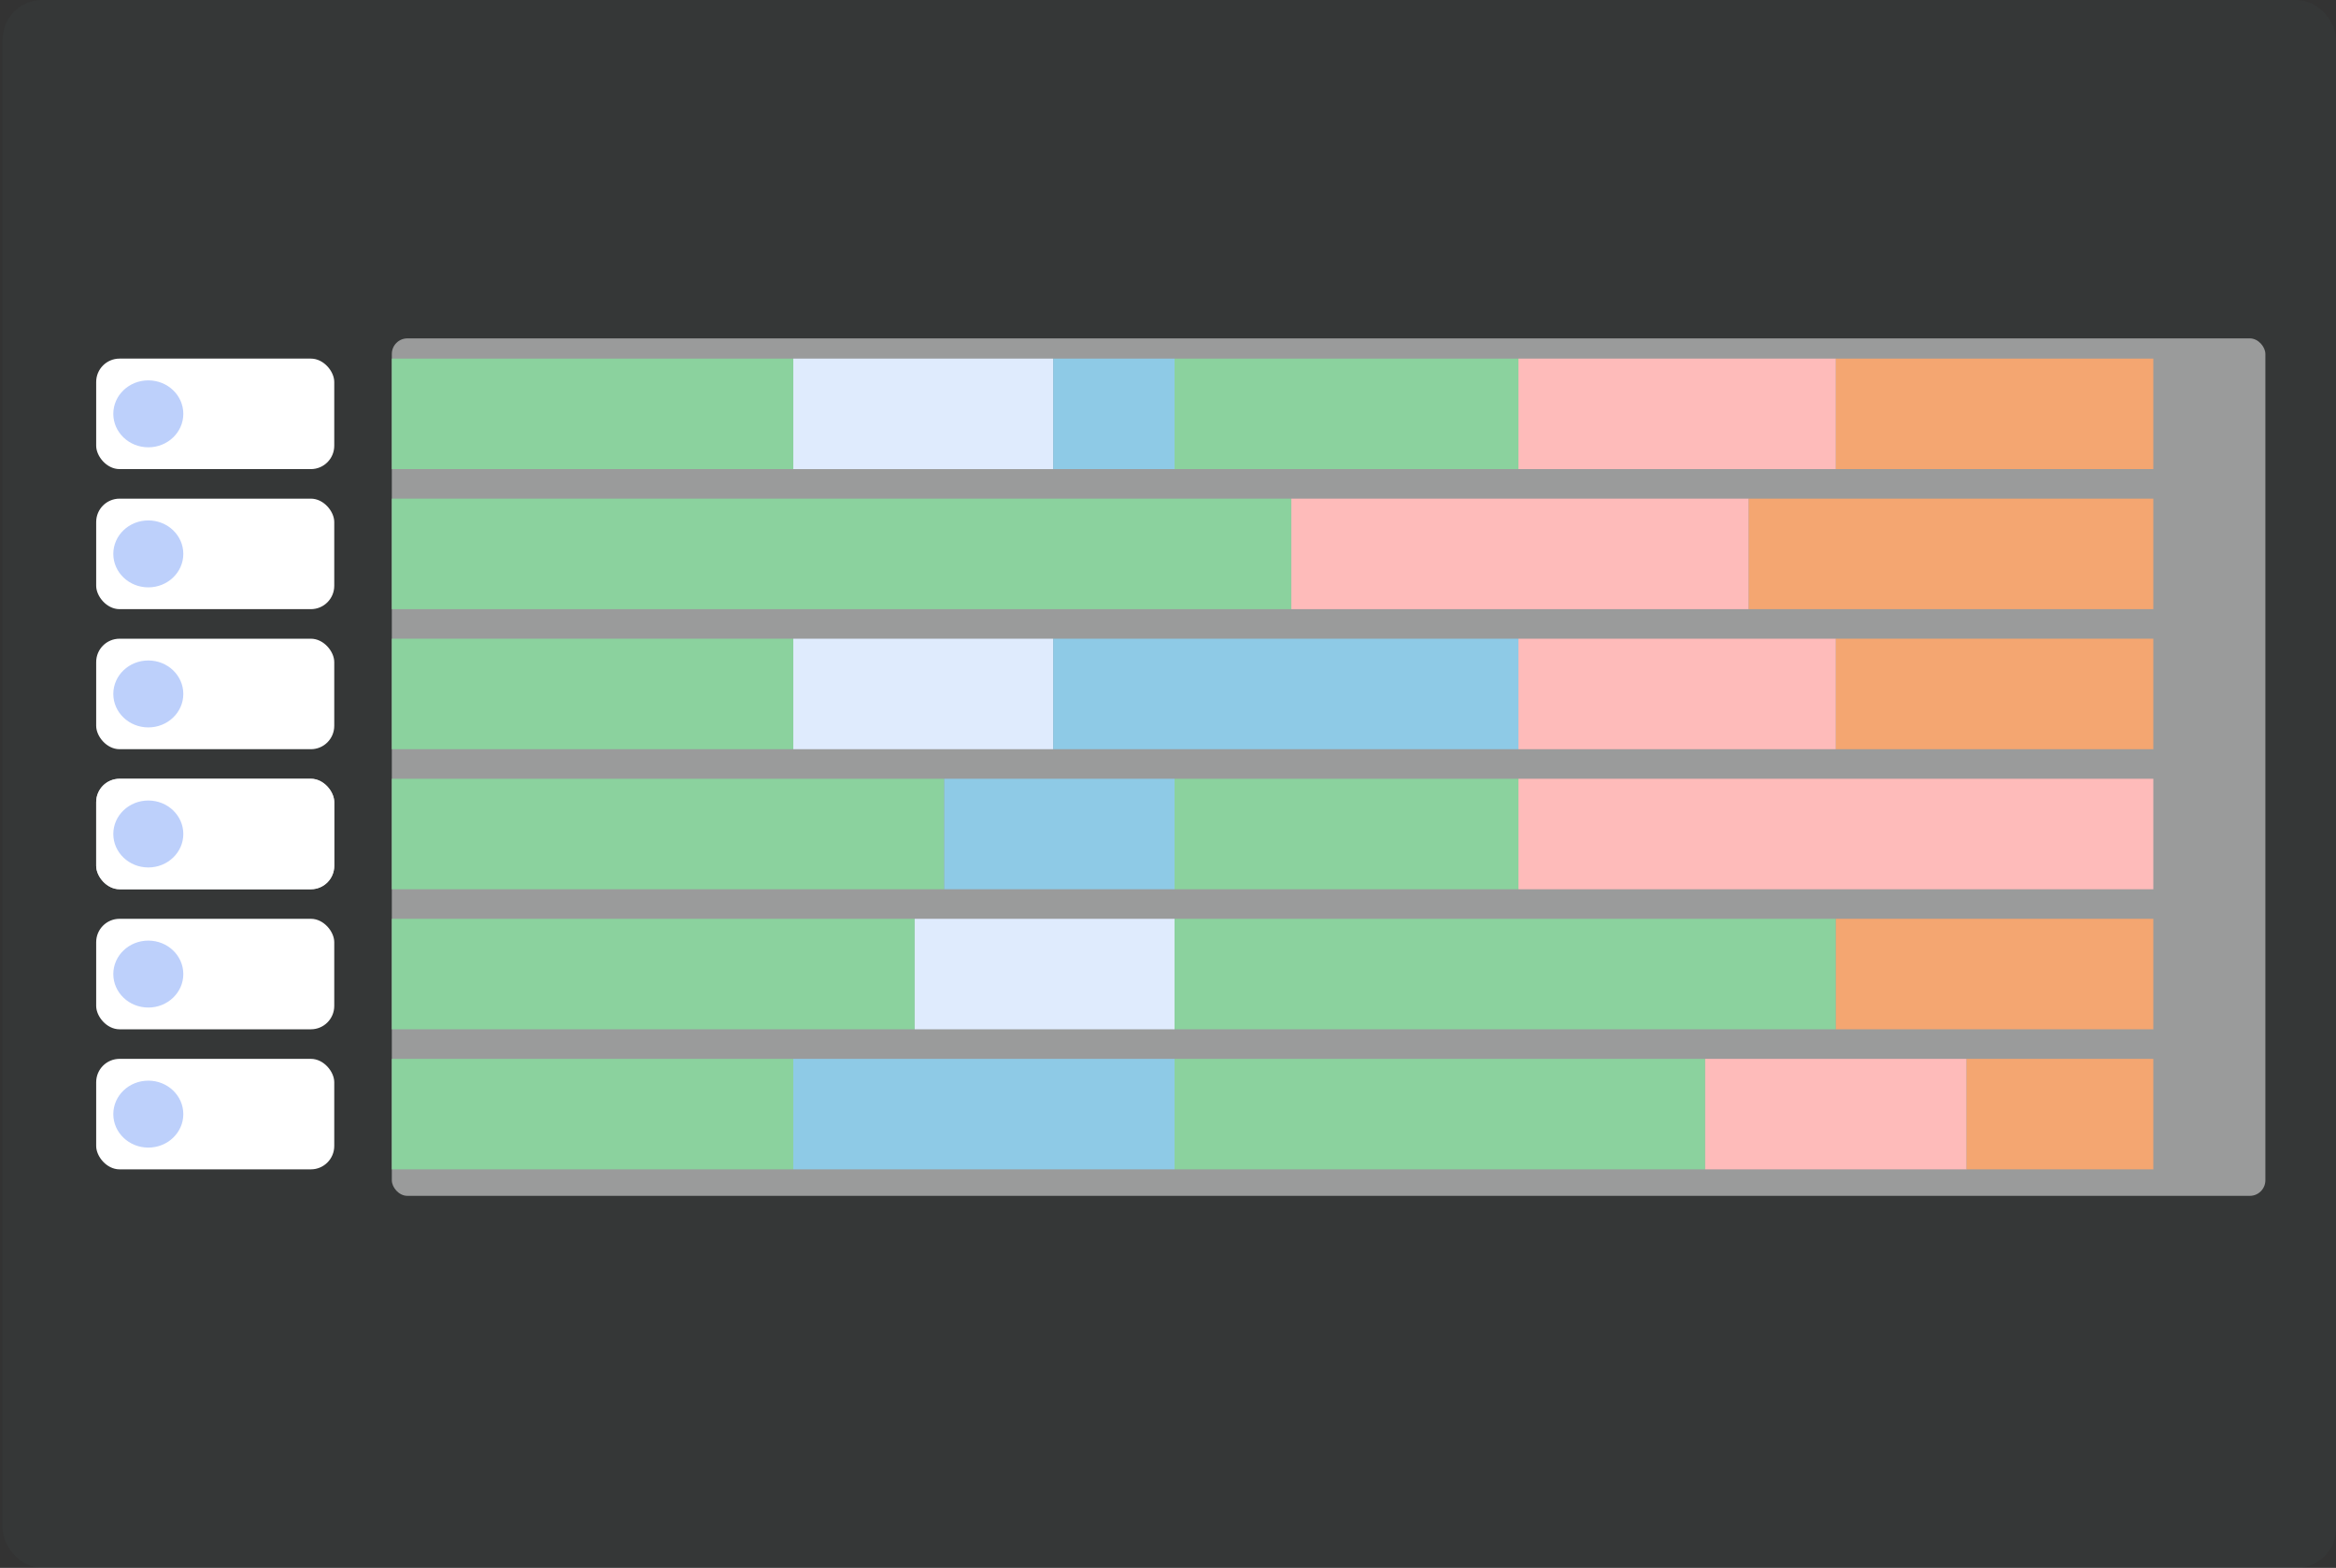 <svg xmlns="http://www.w3.org/2000/svg" id="Calque_1" data-name="Calque 1" viewBox="0 0 596 400"><rect x="0" y="0" width="596" height="400" fill="#333333" stroke="none"/><defs><style>      .cls-1 {        fill: #8bd29e;      }      .cls-2 {        fill: #fff;      }      .cls-3 {        fill: #febbba;      }      .cls-4 {        fill: rgba(255, 255, 255, .5);      }      .cls-5 {        fill: rgba(96, 125, 139, .05);      }      .cls-6 {        fill: #8ecae6;      }      .cls-7 {        fill: #dfebfd;      }      .cls-8 {        fill: #f4a671;      }      .cls-9 {        fill: #d9d9d9;      }      .cls-10 {        fill: #bdd0fb;      }    </style></defs><rect class="cls-5" x=".69" width="595.31" height="400" rx="10" ry="10"></rect><g><rect class="cls-4" x="99.97" y="86.33" width="478.01" height="218.76" rx="3.97" ry="3.97"></rect><rect class="cls-1" x="99.97" y="91.49" width="102.43" height="28.19"></rect><rect class="cls-7" x="202.4" y="91.49" width="66.3" height="28.19"></rect><rect class="cls-6" x="268.71" y="91.49" width="30.97" height="28.19"></rect><rect class="cls-1" x="299.67" y="91.49" width="87.74" height="28.19"></rect><rect class="cls-3" x="387.41" y="91.49" width="80.99" height="28.19"></rect><rect class="cls-8" x="468.4" y="91.49" width="80.99" height="28.19"></rect><rect class="cls-1" x="99.97" y="127.22" width="229.47" height="28.19"></rect><rect class="cls-3" x="329.45" y="127.22" width="116.72" height="28.19"></rect><rect class="cls-8" x="446.17" y="127.22" width="103.22" height="28.19"></rect><rect class="cls-1" x="99.97" y="162.95" width="102.43" height="28.19"></rect><rect class="cls-7" x="202.4" y="162.95" width="66.3" height="28.19"></rect><rect class="cls-6" x="268.71" y="162.95" width="118.71" height="28.19"></rect><rect class="cls-3" x="387.41" y="162.95" width="80.99" height="28.19"></rect><rect class="cls-8" x="468.4" y="162.95" width="80.99" height="28.19"></rect><rect class="cls-1" x="99.97" y="198.68" width="140.94" height="28.19"></rect><rect class="cls-6" x="240.91" y="198.68" width="58.76" height="28.19"></rect><rect class="cls-1" x="299.67" y="198.68" width="87.74" height="28.19"></rect><rect class="cls-3" x="387.41" y="198.68" width="161.98" height="28.19"></rect><rect class="cls-1" x="99.97" y="234.41" width="133.4" height="28.19"></rect><rect class="cls-7" x="233.37" y="234.41" width="66.3" height="28.19"></rect><rect class="cls-1" x="299.67" y="234.41" width="168.73" height="28.19"></rect><rect class="cls-8" x="468.4" y="234.41" width="80.99" height="28.19"></rect><rect class="cls-1" x="99.97" y="270.14" width="102.43" height="28.19"></rect><rect class="cls-6" x="202.4" y="270.14" width="97.27" height="28.19"></rect><rect class="cls-1" x="299.67" y="270.14" width="135.38" height="28.19"></rect><rect class="cls-3" x="435.05" y="270.14" width="66.7" height="28.19"></rect><rect class="cls-8" x="501.75" y="270.14" width="47.64" height="28.19"></rect><rect class="cls-2" x="24.54" y="91.49" width="60.74" height="28.19" rx="5.96" ry="5.96"></rect><rect class="cls-2" x="24.54" y="127.22" width="60.74" height="28.19" rx="5.96" ry="5.96"></rect><rect class="cls-2" x="24.54" y="162.95" width="60.74" height="28.19" rx="5.96" ry="5.96"></rect><rect class="cls-9" x="24.54" y="198.68" width="60.74" height="28.19" rx="5.96" ry="5.96"></rect><rect class="cls-2" x="24.54" y="198.68" width="60.74" height="28.19" rx="5.96" ry="5.96"></rect><rect class="cls-2" x="24.54" y="234.41" width="60.74" height="28.19" rx="5.96" ry="5.96"></rect><rect class="cls-2" x="24.54" y="270.14" width="60.74" height="28.19" rx="5.96" ry="5.96"></rect><ellipse class="cls-10" cx="37.84" cy="105.58" rx="8.93" ry="8.54"></ellipse><ellipse class="cls-10" cx="37.84" cy="141.31" rx="8.93" ry="8.54"></ellipse><ellipse class="cls-10" cx="37.84" cy="177.04" rx="8.93" ry="8.54"></ellipse><ellipse class="cls-10" cx="37.84" cy="212.77" rx="8.93" ry="8.54"></ellipse><ellipse class="cls-10" cx="37.84" cy="248.51" rx="8.93" ry="8.54"></ellipse><ellipse class="cls-10" cx="37.84" cy="284.24" rx="8.93" ry="8.54"></ellipse></g></svg>